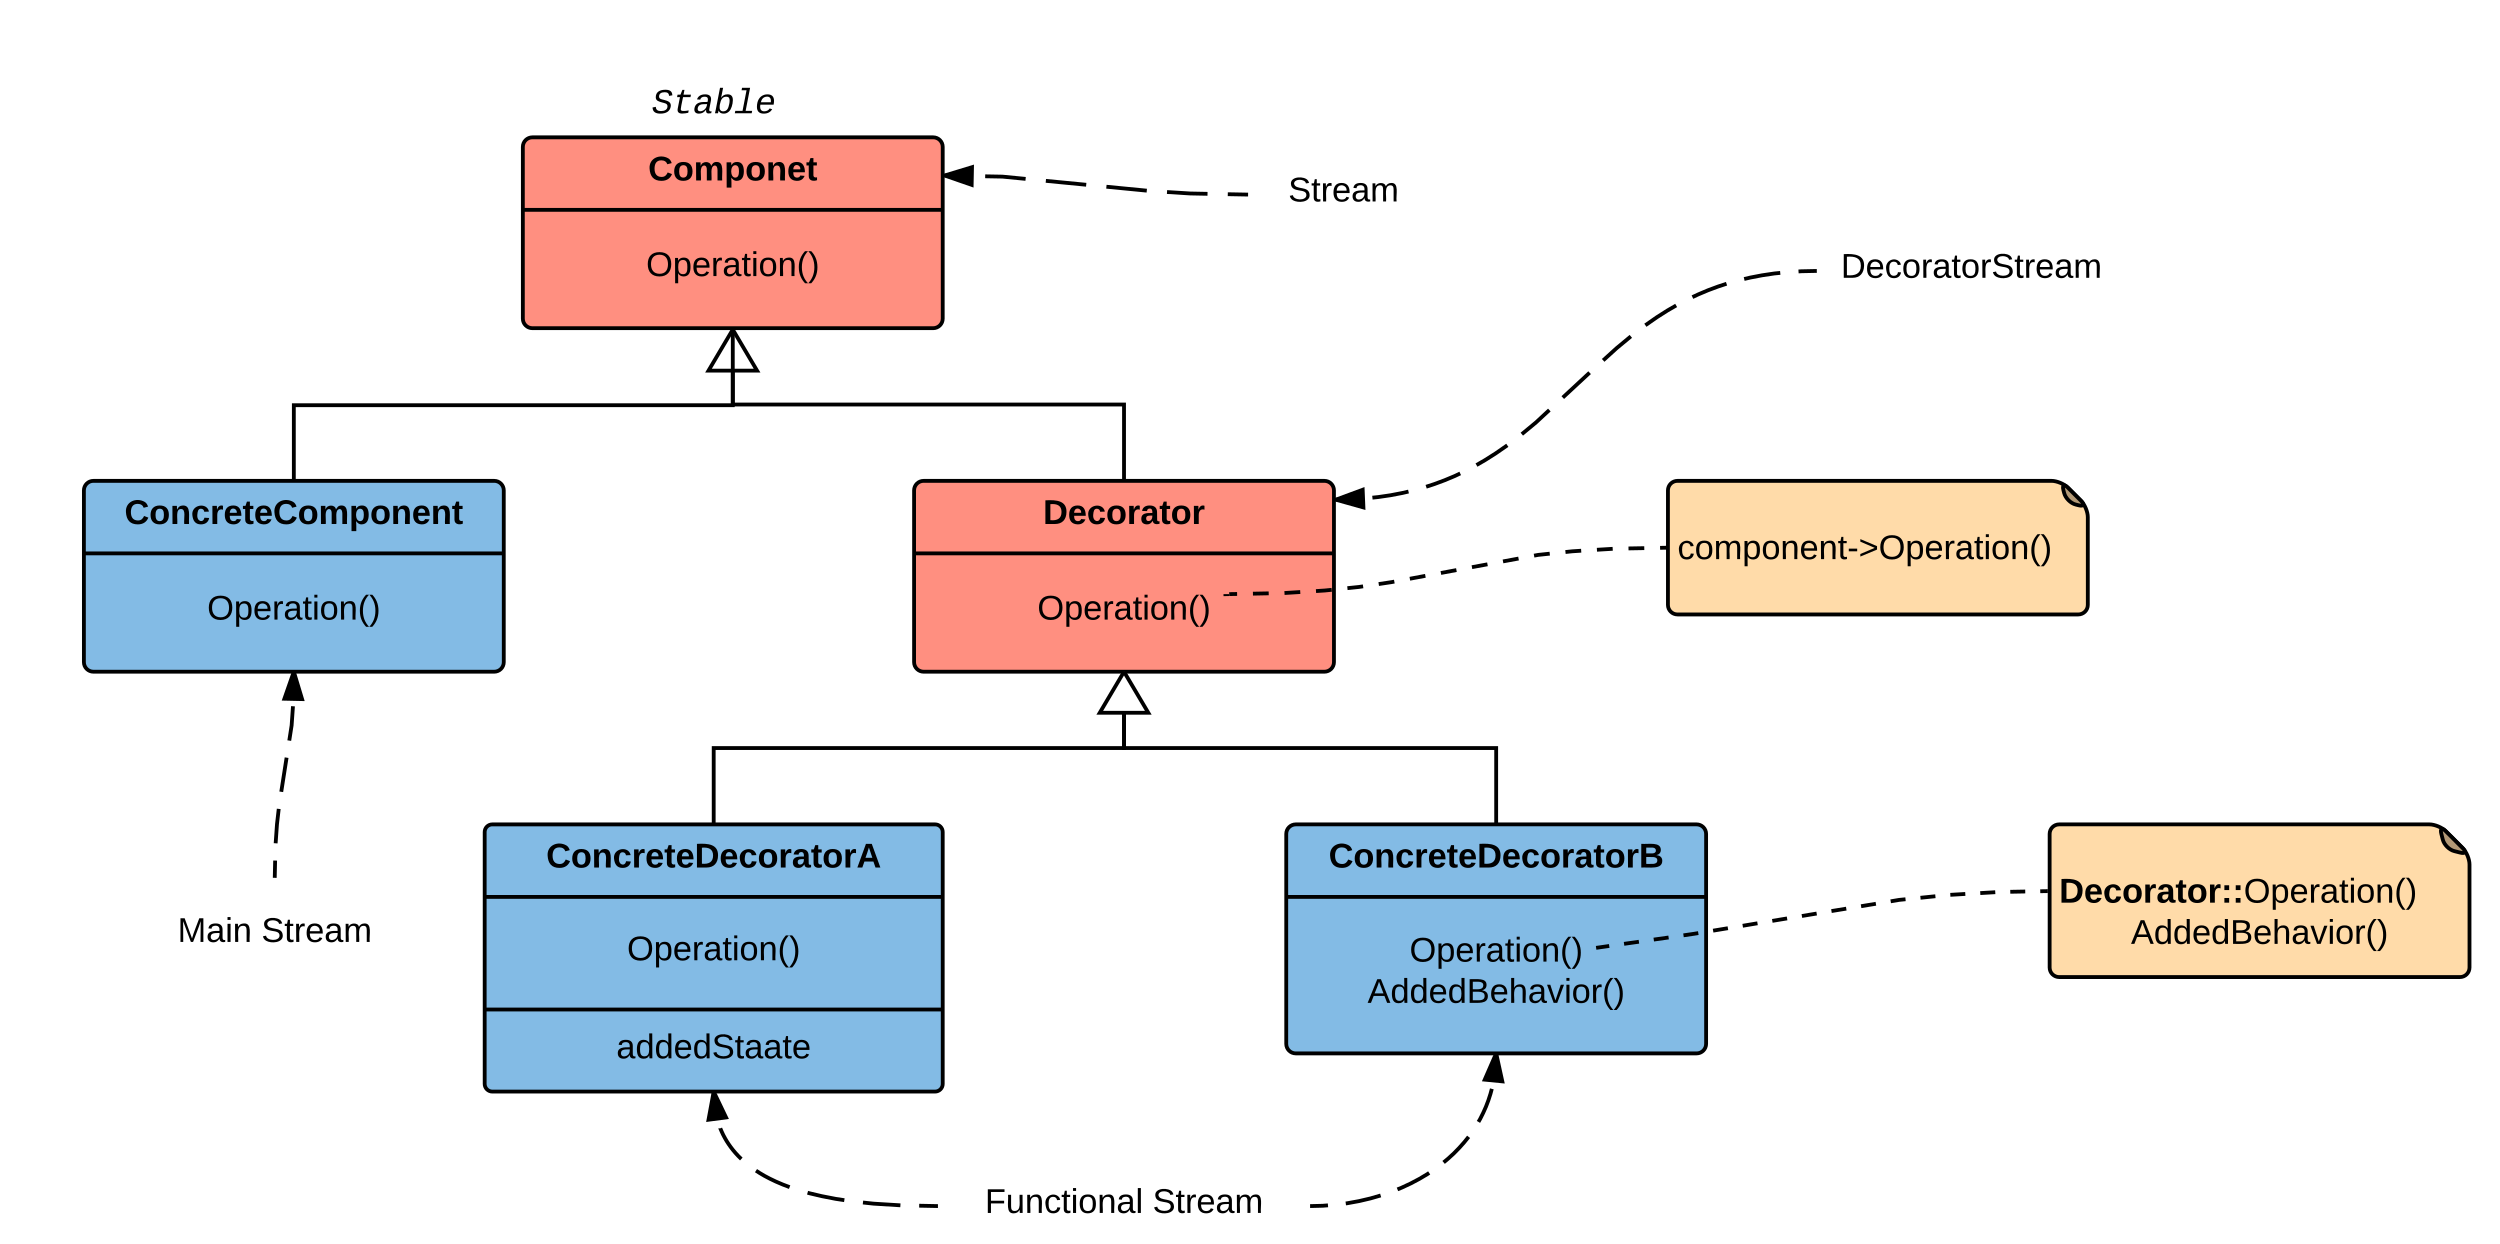 <svg xmlns="http://www.w3.org/2000/svg" xmlns:xlink="http://www.w3.org/1999/xlink" width="1309.94" height="651.96"><g transform="translate(0 0)"><path d="M273.96 76.96c0-2.76 2.24-5 5-5h210c2.76 0 5 2.24 5 5v90c0 2.76-2.24 5-5 5h-210c-2.76 0-5-2.24-5-5z" stroke="#000" stroke-width="2" fill="#ff8f80"/><path d="M273.96 109.96h220" stroke="#000" stroke-width="2" fill="none"/><use xlink:href="#a" transform="matrix(1,0,0,1,281.962,71.962) translate(57.65 22.6)"/><use xlink:href="#b" transform="matrix(1,0,0,1,285.962,117.562) translate(52.6 27.1)"/><path d="M474.52 296.9h169.55v14.4H474.52z" fill="none"/><path d="M43.96 256.96c0-2.76 2.24-5 5-5h210c2.76 0 5 2.24 5 5v90c0 2.76-2.24 5-5 5h-210c-2.76 0-5-2.24-5-5z" stroke="#000" stroke-width="2" fill="#83bbe5"/><path d="M43.96 289.96h220" stroke="#000" stroke-width="2" fill="none"/><use xlink:href="#c" transform="matrix(1,0,0,1,51.962,251.962) translate(13.275 22.6)"/><use xlink:href="#b" transform="matrix(1,0,0,1,55.962,297.562) translate(52.6 27.1)"/><path d="M873.96 256.96c0-2.76 2.24-5 5-5h196c2.76 0 6.6 1.6 8.54 3.54l6.93 6.93c1.95 1.95 3.53 5.77 3.53 8.53v46c0 2.76-2.24 5-5 5h-210c-2.76 0-5-2.24-5-5z" stroke="#000" stroke-width="2" fill="#ffdba9"/><path d="M1081.17 256.8c-.66-2.67.38-3.25 2.33-1.3l6.93 6.93c1.95 1.95 1.36 3-1.32 2.32l-1.5-.38c-2.67-.66-5.38-3.38-6.05-6.06z" stroke="#000" stroke-width="2" fill="#b39976"/><use xlink:href="#d" transform="matrix(1,0,0,1,873.962,251.962) translate(7.01 19.41)"/><use xlink:href="#e" transform="matrix(1,0,0,1,873.962,251.962) translate(5.01 41.01)"/><path d="M153.96 251.96v-39.64h230v-39.64" stroke="#000" stroke-width="2" fill="none"/><path d="M396.7 194.2h-25.46l12.72-21.52z" fill="#fff"/><path d="M398.44 195.2h-28.96l13.74-23.24h1.48zm-25.45-2h21.94l-10.98-18.56z"/><path d="M253.96 23.96h240v60h-240z" fill="none"/><use xlink:href="#f" transform="matrix(1,0,0,1,258.962,28.962) translate(82.595 30.396)"/><path d="M478.96 256.96c0-2.76 2.24-5 5-5h210c2.76 0 5 2.24 5 5v90c0 2.76-2.24 5-5 5h-210c-2.76 0-5-2.24-5-5z" stroke="#000" stroke-width="2" fill="#ff8f80"/><path d="M478.96 289.96h220" stroke="#000" stroke-width="2" fill="none"/><use xlink:href="#g" transform="matrix(1,0,0,1,486.962,251.962) translate(59.6 22.6)"/><use xlink:href="#b" transform="matrix(1,0,0,1,490.962,297.562) translate(52.6 27.1)"/><path d="M673.96 436.96c0-2.76 2.24-5 5-5h210c2.76 0 5 2.24 5 5v110c0 2.76-2.24 5-5 5h-210c-2.76 0-5-2.24-5-5z" stroke="#000" stroke-width="2" fill="#83bbe5"/><path d="M673.96 469.96h220" stroke="#000" stroke-width="2" fill="none"/><use xlink:href="#h" transform="matrix(1,0,0,1,681.962,431.962) translate(14.225 22.6)"/><use xlink:href="#i" transform="matrix(1,0,0,1,685.962,477.562) translate(52.6 26.3)"/><use xlink:href="#j" transform="matrix(1,0,0,1,685.962,477.562) translate(30.6 47.9)"/><path d="M253.96 435.96c0-2.2 1.8-4 4-4h232c2.2 0 4 1.8 4 4v132c0 2.2-1.8 4-4 4h-232c-2.2 0-4-1.8-4-4z" stroke="#000" stroke-width="2" fill="#83bbe5"/><path d="M253.96 469.96h240m-240 59h240" stroke="#000" stroke-width="2" fill="none"/><use xlink:href="#k" transform="matrix(1,0,0,1,261.962,431.962) translate(24.225 22.6)"/><use xlink:href="#b" transform="matrix(1,0,0,1,265.962,477.562) translate(62.6 25.6)"/><use xlink:href="#l" transform="matrix(1,0,0,1,265.962,537.439) translate(57 17.1)"/><path d="M588.96 251.96v-40h-205v-40M373.96 431.96v-40h215v-40" stroke="#000" stroke-width="2" fill="none"/><path d="M593.6 366.23h-9.27l4.63-14.27z"/><path d="M594.97 367.23h-12.02l4.96-15.27h2.1zm-9.27-2h6.52l-3.26-10.03z"/><path d="M783.96 431.96v-40h-195v-40" stroke="#000" stroke-width="2" fill="none"/><path d="M601.7 373.48h-25.46l12.72-21.52z" fill="#fff"/><path d="M603.44 374.48h-28.96l13.32-22.52h2.32zm-25.45-2h21.94l-10.98-18.55z"/><path d="M1073.96 436.96c0-2.76 2.24-5 5-5h194c2.76 0 6.6 1.6 8.54 3.54l8.93 8.93c1.95 1.95 3.53 5.77 3.53 8.53v54c0 2.76-2.24 5-5 5h-210c-2.76 0-5-2.24-5-5z" stroke="#000" stroke-width="2" fill="#ffdba9"/><path d="M1279.17 436.8c-.66-2.67.38-3.25 2.33-1.3l8.93 8.93c1.95 1.95 1.36 3-1.32 2.32l-3.1-.78c-2.67-.66-5.38-3.38-6.05-6.06z" stroke="#000" stroke-width="2" fill="#b39976"/><use xlink:href="#d" transform="matrix(1,0,0,1,1073.962,431.962) translate(7.01 19.41)"/><use xlink:href="#m" transform="matrix(1,0,0,1,1073.962,431.962) translate(5.01 41.01)"/><use xlink:href="#j" transform="matrix(1,0,0,1,1073.962,431.962) translate(42.605 62.61)"/><path d="M839.3 496.23l48.3-6.93 107.45-17.74 26.26-2.63 26.2-1.5 25.46-.47" fill="none"/><path d="M839.3 496.23l3.9-.56m7.77-1.12l7.78-1.1m7.78-1.13l7.78-1.1m7.8-1.13l5.5-.8 2.26-.37m7.76-1.28l7.75-1.28m7.76-1.28l7.75-1.3m7.76-1.27l7.75-1.28m7.75-1.28l7.75-1.28m7.75-1.3l7.76-1.27m7.76-1.28l7.76-1.28m7.75-1.28l4.38-.74 3.4-.34m7.83-.78l7.82-.8m7.82-.74l7.85-.46m7.84-.45l7.86-.46m7.86-.22l7.85-.15m7.86-.14l3.93-.07M839.3 496.23l-2.97.42" stroke="#000" stroke-width="2" fill="none"/><path d="M1073.96 467.94l-.98.02-.04-2 1.02-.02z"/><path d="M644.08 311.3l28.65-.55 21.44-1.34 17.84-1.85 17.08-2.53 76.94-14.3 17.84-1.86 21.45-1.33 28.66-.57" fill="none"/><path d="M644.08 311.3l4.13-.07m8.3-.16l8.26-.17m8.27-.17l8.26-.52m8.25-.5l4.62-.3 3.62-.36m8.22-.87l6-.62 2.22-.33m8.18-1.2l6.66-1 1.52-.28m8.13-1.5l8.14-1.52m8.13-1.5l8.14-1.52m8.13-1.52l8.14-1.5m8.14-1.52l8.14-1.5m8.13-1.52l2.22-.4 6-.64m8.23-.86l3.6-.38 4.64-.3m8.25-.5l8.26-.5m8.28-.2l8.27-.15m8.28-.16l4.13-.08" stroke="#000" stroke-width="2" fill="none"/><path d="M644.1 312.3l-3 .07-.02-1.06h3v-.16zM873.96 286.96l-.02-1h.02z"/><path d="M653.96 71.96h100v60h-100z" fill="none"/><use xlink:href="#n" transform="matrix(1,0,0,1,658.962,76.962) translate(16.05 28.6)"/><path d="M653.96 101.96l-30.3-.58-20.8-1.3-77.6-7.54-30.3-.58" fill="none"/><path d="M653.96 101.96l-10.63-.2m-10.62-.2l-9.04-.18-12.18-.76m-10.6-.72l-21.16-2.06m-10.58-1.03L548 94.76m-10.6-1.03l-12.13-1.18-9.06-.17m-10.6-.2l-10.64-.2" stroke="#000" stroke-width="2" fill="none"/><path d="M653.96 102.96h-.02l.02-1.12zM509.14 96.87l-14.18-4.9 14.35-4.37z"/><path d="M510.1 98.27l-16.14-5.6v-1.45l16.38-4.98zm-11.9-6.25l9.96 3.45.13-6.5z"/><path d="M951.96 111.96h162v60h-162z" fill="none"/><use xlink:href="#o" transform="matrix(1,0,0,1,956.962,116.962) translate(7.625 28.6)"/><path d="M951.96 141.96l-7.98.17-7.37.46-6.86.7-6.45.96-6.12 1.17-5.83 1.36-5.6 1.56-5.46 1.77-5.33 1.98-5.25 2.22-5.24 2.46-5.28 2.76-5.42 3.13-5.64 3.6-6.05 4.2-6.77 5.13-8.2 6.8-13.55 12.28-28.78 26.7-8.2 6.8-6.77 5.15-6.05 4.2-5.64 3.6-5.4 3.12-5.3 2.76-5.23 2.48-5.25 2.2-5.32 1.98-5.44 1.77-5.62 1.57-5.83 1.36-6.1 1.17-6.47.95-6.87.72-7.36.46-7.97.17" fill="none"/><path d="M951.96 141.96l-7.98.17-1.6.1m-9.57.76l-3.06.3-6.45.96-6.12 1.17-3.27.76m-9.25 2.5l-4.36 1.43-5.33 1.98-5.25 2.22-2.92 1.37m-8.53 4.38l-4.5 2.6-5.63 3.58-6 4.18m-7.62 5.84l-7.4 6.13-7.1 6.44m-7.1 6.45l-14.06 13.04m-7.04 6.53l-7.02 6.52-7.4 6.12m-7.6 5.84l-6.02 4.18-5.64 3.58-4.5 2.6m-8.52 4.38l-2.9 1.38-5.27 2.2-5.32 1.98-4.36 1.42m-9.25 2.52l-3.27.76-6.1 1.17-6.47.95-3.07.32m-9.55.76l-1.6.1-7.98.17" stroke="#000" stroke-width="2" fill="none"/><path d="M951.96 142.06l-.04-1.1h.04zM714.4 265.9l-14.44-4.07 14.07-5.2z"/><path d="M715.46 267.22l-16.5-4.63v-1.47l16-5.92zm-12.26-5.52l10.15 2.85-.26-6.5z"/><path d="M491.46 611.96h195v40h-195z" fill="none"/><use xlink:href="#p" transform="matrix(1,0,0,1,496.462,616.962) translate(19.625 18.6)"/><use xlink:href="#q" transform="matrix(1,0,0,1,496.462,616.962) translate(107.475 18.6)"/><path d="M491.46 631.96l-19.63-.4-14.05-.87-10.98-1.17-8.9-1.34-7.4-1.44-6.27-1.48-5.36-1.52-4.65-1.54-4.07-1.54-3.58-1.53-3.2-1.53-2.84-1.5-2.57-1.52-2.32-1.5-2.1-1.5-1.94-1.5-1.76-1.48-1.62-1.5-1.5-1.5-1.37-1.5-1.28-1.52-1.18-1.53-1.1-1.56-1.02-1.57-.94-1.62-.87-1.63-.8-1.7-.74-1.74-.67-1.8-.6-1.86-.56-1.94-.47-2.02-.4-2.1-.33-2.24-.24-2.36-.15-2.5-.04-2.44" fill="none"/><path d="M491.46 631.96l-9.83-.2m-9.84-.2l-14.02-.87-5.6-.6m-9.76-1.23l-4.52-.68-7.4-1.44-6.27-1.48-1.08-.3m-9.4-2.93l-3.6-1.37-3.58-1.53-3.2-1.53-2.84-1.5-2.57-1.52-1.82-1.18m-7.7-6.1l-.22-.2-1.5-1.5-1.37-1.5-1.28-1.52-1.18-1.53-1.1-1.56-1.02-1.57-.94-1.62-.87-1.63-.8-1.7-.74-1.74v-.02m-2.65-9.45l-.05-.26-.33-2.24-.24-2.36-.15-2.5-.04-2.44" stroke="#000" stroke-width="2" fill="none"/><path d="M491.46 632.96h-.02l.02-1.08zM380.43 585.5l-9.2 1.2 2.73-14.74z"/><path d="M381.93 586.3L370 587.9l2.95-15.94h2.12zm-9.45-.76l6.46-.86-4.55-9.5z"/><path d="M686.46 631.96l6.6-.17 6.52-.5 6.37-.83 6.2-1.12 5.96-1.4 5.72-1.66 5.42-1.88 5.13-2.08 4.8-2.24 4.5-2.38 4.2-2.5 3.9-2.6 3.6-2.7 3.34-2.77 3.08-2.82 2.83-2.9 2.6-2.92 2.4-2.97 2.16-3.03 1.98-3.08 1.8-3.13 1.6-3.2 1.45-3.25 1.26-3.32 1.1-3.4.94-3.5.77-3.58.6-3.7.42-3.83.22-3.97.04-2.6" fill="none"/><path d="M686.46 631.96l6.6-.17 2.77-.22m9.32-1l.8-.1 6.2-1.13 5.96-1.4 5.32-1.54m8.8-3.2l2.15-.86 4.8-2.24 4.5-2.38 4.2-2.5.97-.65m7.57-5.5l2.3-1.92 3.08-2.82 2.83-2.9 2.6-2.92 2.28-2.83m5.16-7.82l.9-1.56 1.6-3.2 1.45-3.25 1.26-3.32 1.1-3.4.7-2.6m1.72-9.2l.3-2.8.24-3.98.04-2.6" stroke="#000" stroke-width="2" fill="none"/><path d="M686.52 632.96h-.06v-1.02zM787.18 566.6l-9.23-.9 6-13.74z"/><path d="M788.45 567.74l-11.96-1.17 6.37-14.6H785zm-9.03-2.9l6.5.64-2.27-10.3z"/><path d="M143.96 459.96l.36-16.36.8-11.72 1.17-10.08 6.5-41.76.8-11.7.36-16.38" fill="none"/><path d="M143.96 459.96l.2-9.05m.27-9.04l.7-9.98.92-8.05m1.32-8.95l2.8-17.9m1.4-8.93l1.24-8 .7-10m.27-9.04l.2-9.04" stroke="#000" stroke-width="2" fill="none"/><path d="M144.04 459.96h-1.08v-.02zM158.3 366.32l-9.28-.2 4.94-14.16z"/><path d="M159.64 367.35l-12.02-.26 5.28-15.14h2.1zm-9.22-2.2l6.5.15-3.03-10.1z"/><path d="M23.96 459.96h240v60h-240z" fill="none"/><g><use xlink:href="#r" transform="matrix(1,0,0,1,28.962,464.962) translate(64.1 28.6)"/><use xlink:href="#q" transform="matrix(1,0,0,1,28.962,464.962) translate(108 28.6)"/></g><defs><path d="M67-125c0 53 21 87 73 88 37 1 54-22 65-47l45 17C233-25 199 4 140 4 58 4 20-42 15-125 8-235 124-281 211-232c18 10 29 29 36 50l-46 12c-8-25-30-41-62-41-52 0-71 34-72 86" id="s"/><path d="M110-194c64 0 96 36 96 99 0 64-35 99-97 99-61 0-95-36-95-99 0-62 34-99 96-99zm-1 164c35 0 45-28 45-65 0-40-10-65-43-65-34 0-45 26-45 65 0 36 10 65 43 65" id="t"/><path d="M220-157c-53 9-28 100-34 157h-49v-107c1-27-5-49-29-50C55-147 81-57 75 0H25l-1-190h47c2 12-1 28 3 38 10-53 101-56 108 0 13-22 24-43 59-42 82 1 51 116 57 194h-49v-107c-1-25-5-48-29-50" id="u"/><path d="M135-194c53 0 70 44 70 98 0 56-19 98-73 100-31 1-45-17-59-34 3 33 2 69 2 105H25l-1-265h48c2 10 0 23 3 31 11-24 29-35 60-35zM114-30c33 0 39-31 40-66 0-38-9-64-40-64-56 0-55 130 0 130" id="v"/><path d="M135-194c87-1 58 113 63 194h-50c-7-57 23-157-34-157-59 0-34 97-39 157H25l-1-190h47c2 12-1 28 3 38 12-26 28-41 61-42" id="w"/><path d="M185-48c-13 30-37 53-82 52C43 2 14-33 14-96s30-98 90-98c62 0 83 45 84 108H66c0 31 8 55 39 56 18 0 30-7 34-22zm-45-69c5-46-57-63-70-21-2 6-4 13-4 21h74" id="x"/><path d="M115-3C79 11 28 4 28-45v-112H4v-33h27l15-45h31v45h36v33H77v99c-1 23 16 31 38 25v30" id="y"/><g id="a"><use transform="matrix(0.05,0,0,0.05,0,0)" xlink:href="#s"/><use transform="matrix(0.05,0,0,0.05,12.95,0)" xlink:href="#t"/><use transform="matrix(0.05,0,0,0.05,23.9,0)" xlink:href="#u"/><use transform="matrix(0.05,0,0,0.05,39.9,0)" xlink:href="#v"/><use transform="matrix(0.05,0,0,0.05,50.85,0)" xlink:href="#t"/><use transform="matrix(0.05,0,0,0.05,61.8,0)" xlink:href="#w"/><use transform="matrix(0.05,0,0,0.05,72.75,0)" xlink:href="#x"/><use transform="matrix(0.05,0,0,0.05,82.75,0)" xlink:href="#y"/></g><path d="M140-251c81 0 123 46 123 126C263-46 219 4 140 4 59 4 17-45 17-125s42-126 123-126zm0 227c63 0 89-41 89-101s-29-99-89-99c-61 0-89 39-89 99S79-25 140-24" id="z"/><path d="M115-194c55 1 70 41 70 98S169 2 115 4C84 4 66-9 55-30l1 105H24l-1-265h31l2 30c10-21 28-34 59-34zm-8 174c40 0 45-34 45-75s-6-73-45-74c-42 0-51 32-51 76 0 43 10 73 51 73" id="A"/><path d="M100-194c63 0 86 42 84 106H49c0 40 14 67 53 68 26 1 43-12 49-29l28 8c-11 28-37 45-77 45C44 4 14-33 15-96c1-61 26-98 85-98zm52 81c6-60-76-77-97-28-3 7-6 17-6 28h103" id="B"/><path d="M114-163C36-179 61-72 57 0H25l-1-190h30c1 12-1 29 2 39 6-27 23-49 58-41v29" id="C"/><path d="M141-36C126-15 110 5 73 4 37 3 15-17 15-53c-1-64 63-63 125-63 3-35-9-54-41-54-24 1-41 7-42 31l-33-3c5-37 33-52 76-52 45 0 72 20 72 64v82c-1 20 7 32 28 27v20c-31 9-61-2-59-35zM48-53c0 20 12 33 32 33 41-3 63-29 60-74-43 2-92-5-92 41" id="D"/><path d="M59-47c-2 24 18 29 38 22v24C64 9 27 4 27-40v-127H5v-23h24l9-43h21v43h35v23H59v120" id="E"/><path d="M24-231v-30h32v30H24zM24 0v-190h32V0H24" id="F"/><path d="M100-194c62-1 85 37 85 99 1 63-27 99-86 99S16-35 15-95c0-66 28-99 85-99zM99-20c44 1 53-31 53-75 0-43-8-75-51-75s-53 32-53 75 10 74 51 75" id="G"/><path d="M117-194c89-4 53 116 60 194h-32v-121c0-31-8-49-39-48C34-167 62-67 57 0H25l-1-190h30c1 10-1 24 2 32 11-22 29-35 61-36" id="H"/><path d="M87 75C49 33 22-17 22-94c0-76 28-126 65-167h31c-38 41-64 92-64 168S80 34 118 75H87" id="I"/><path d="M33-261c38 41 65 92 65 168S71 34 33 75H2C39 34 66-17 66-93S39-220 2-261h31" id="J"/><g id="b"><use transform="matrix(0.05,0,0,0.05,0,0)" xlink:href="#z"/><use transform="matrix(0.05,0,0,0.05,14,0)" xlink:href="#A"/><use transform="matrix(0.05,0,0,0.05,24,0)" xlink:href="#B"/><use transform="matrix(0.05,0,0,0.05,34,0)" xlink:href="#C"/><use transform="matrix(0.05,0,0,0.05,39.95,0)" xlink:href="#D"/><use transform="matrix(0.05,0,0,0.05,49.95,0)" xlink:href="#E"/><use transform="matrix(0.05,0,0,0.05,54.95,0)" xlink:href="#F"/><use transform="matrix(0.05,0,0,0.05,58.9,0)" xlink:href="#G"/><use transform="matrix(0.05,0,0,0.05,68.9,0)" xlink:href="#H"/><use transform="matrix(0.05,0,0,0.05,78.9,0)" xlink:href="#I"/><use transform="matrix(0.05,0,0,0.05,84.85,0)" xlink:href="#J"/></g><path d="M190-63c-7 42-38 67-86 67-59 0-84-38-90-98-12-110 154-137 174-36l-49 2c-2-19-15-32-35-32-30 0-35 28-38 64-6 74 65 87 74 30" id="K"/><path d="M135-150c-39-12-60 13-60 57V0H25l-1-190h47c2 13-1 29 3 40 6-28 27-53 61-41v41" id="L"/><g id="c"><use transform="matrix(0.05,0,0,0.05,0,0)" xlink:href="#s"/><use transform="matrix(0.05,0,0,0.05,12.95,0)" xlink:href="#t"/><use transform="matrix(0.05,0,0,0.05,23.9,0)" xlink:href="#w"/><use transform="matrix(0.05,0,0,0.05,34.85,0)" xlink:href="#K"/><use transform="matrix(0.05,0,0,0.05,44.85,0)" xlink:href="#L"/><use transform="matrix(0.05,0,0,0.05,51.85,0)" xlink:href="#x"/><use transform="matrix(0.05,0,0,0.05,61.85,0)" xlink:href="#y"/><use transform="matrix(0.05,0,0,0.05,67.8,0)" xlink:href="#x"/><use transform="matrix(0.05,0,0,0.05,77.8,0)" xlink:href="#s"/><use transform="matrix(0.05,0,0,0.05,90.75,0)" xlink:href="#t"/><use transform="matrix(0.05,0,0,0.05,101.7,0)" xlink:href="#u"/><use transform="matrix(0.05,0,0,0.05,117.7,0)" xlink:href="#v"/><use transform="matrix(0.05,0,0,0.05,128.65,0)" xlink:href="#t"/><use transform="matrix(0.05,0,0,0.05,139.6,0)" xlink:href="#w"/><use transform="matrix(0.05,0,0,0.05,150.55,0)" xlink:href="#x"/><use transform="matrix(0.05,0,0,0.05,160.55,0)" xlink:href="#w"/><use transform="matrix(0.05,0,0,0.05,171.5,0)" xlink:href="#y"/></g><path d="M96-169c-40 0-48 33-48 73s9 75 48 75c24 0 41-14 43-38l32 2c-6 37-31 61-74 61-59 0-76-41-82-99-10-93 101-131 147-64 4 7 5 14 7 22l-32 3c-4-21-16-35-41-35" id="M"/><path d="M210-169c-67 3-38 105-44 169h-31v-121c0-29-5-50-35-48C34-165 62-65 56 0H25l-1-190h30c1 10-1 24 2 32 10-44 99-50 107 0 11-21 27-35 58-36 85-2 47 119 55 194h-31v-121c0-29-5-49-35-48" id="N"/><path d="M16-82v-28h88v28H16" id="O"/><path d="M18-27v-27l151-64-151-65v-27l175 74v36" id="P"/><g id="e"><use transform="matrix(0.05,0,0,0.05,0,0)" xlink:href="#M"/><use transform="matrix(0.05,0,0,0.05,9,0)" xlink:href="#G"/><use transform="matrix(0.05,0,0,0.05,19,0)" xlink:href="#N"/><use transform="matrix(0.05,0,0,0.05,33.95,0)" xlink:href="#A"/><use transform="matrix(0.05,0,0,0.05,43.95,0)" xlink:href="#G"/><use transform="matrix(0.05,0,0,0.05,53.95,0)" xlink:href="#H"/><use transform="matrix(0.05,0,0,0.05,63.95,0)" xlink:href="#B"/><use transform="matrix(0.05,0,0,0.05,73.95,0)" xlink:href="#H"/><use transform="matrix(0.05,0,0,0.05,83.95,0)" xlink:href="#E"/><use transform="matrix(0.05,0,0,0.05,88.95,0)" xlink:href="#O"/><use transform="matrix(0.05,0,0,0.05,94.9,0)" xlink:href="#P"/><use transform="matrix(0.05,0,0,0.05,105.4,0)" xlink:href="#z"/><use transform="matrix(0.05,0,0,0.05,119.4,0)" xlink:href="#A"/><use transform="matrix(0.05,0,0,0.05,129.4,0)" xlink:href="#B"/><use transform="matrix(0.05,0,0,0.05,139.4,0)" xlink:href="#C"/><use transform="matrix(0.05,0,0,0.05,145.35,0)" xlink:href="#D"/><use transform="matrix(0.05,0,0,0.05,155.35,0)" xlink:href="#E"/><use transform="matrix(0.05,0,0,0.05,160.35,0)" xlink:href="#F"/><use transform="matrix(0.05,0,0,0.05,164.3,0)" xlink:href="#G"/><use transform="matrix(0.05,0,0,0.05,174.3,0)" xlink:href="#H"/><use transform="matrix(0.05,0,0,0.05,184.3,0)" xlink:href="#I"/><use transform="matrix(0.05,0,0,0.05,190.25,0)" xlink:href="#J"/></g><path d="M747-1226c-195 1-328 74-328 254 0 150 168 158 292 193 206 58 444 122 384 409-56 265-271 388-594 390C217 22 49-81 40-338l192-37c3 179 117 247 303 246 215-2 375-80 375-283 0-168-187-179-325-221-168-51-357-87-357-299 0-308 229-433 548-438 258-4 409 81 417 324l-194 33c-2-154-93-214-252-213" id="Q"/><path d="M574 16c-199 5-309-85-269-285l131-671H268l27-142h170l113-282h120l-55 282h432l-27 142H616c-43 233-105 457-132 696-16 144 198 111 324 99 46-6 96-14 136-22L918-30C819-5 700 13 574 16" id="R"/><path d="M948-272c-17 76-19 161 70 161 21 0 42-3 60-7L1056-6c-45 10-88 14-142 16-138 6-175-86-155-217h-6C661-83 550 15 337 20 138 24 42-104 82-302c49-247 238-349 523-354l236-4c9-47 22-94 22-148 0-118-65-155-184-157-151-3-231 57-266 172l-185-17c67-189 220-292 480-292 245 0 377 119 330 364zm-678-27c-21 109 31 185 140 182 176-5 282-102 348-217 37-66 43-123 59-200-145 7-304-9-409 44-71 36-119 96-138 191" id="S"/><path d="M809-1104c212 0 310 122 306 343-4 250-95 524-208 640C818-30 715 20 589 20c-161 0-261-59-300-184-11 55-26 116-41 164H74c18-68 35-148 49-223l245-1261h180c-39 193-73 391-116 580h4c79-124 190-200 373-200zM348-430c-24 189 33 326 217 317 240-12 292-213 339-427 14-65 21-126 22-196 0-150-52-229-193-229-257 0-320 212-371 441-7 34-11 65-14 94" id="T"/><path d="M659-142h380L1011 0H29l28-142h422l233-1200H423l27-142h469" id="U"/><path d="M726-1102c256 0 385 126 386 379 1 67-11 147-25 220H315c-7 39-13 78-13 121 2 164 74 267 238 267 154 0 260-65 317-166l149 45C916-82 760 20 514 20c-259 0-398-131-398-390 0-357 148-615 421-704 62-20 125-28 189-28zm202 461c22-192-41-335-226-328-212 9-312 142-358 328h584" id="V"/><g id="f"><use transform="matrix(0.009,0,0,0.009,0,0)" xlink:href="#Q"/><use transform="matrix(0.009,0,0,0.009,10.802,0)" xlink:href="#R"/><use transform="matrix(0.009,0,0,0.009,21.604,0)" xlink:href="#S"/><use transform="matrix(0.009,0,0,0.009,32.405,0)" xlink:href="#T"/><use transform="matrix(0.009,0,0,0.009,43.207,0)" xlink:href="#U"/><use transform="matrix(0.009,0,0,0.009,54.009,0)" xlink:href="#V"/></g><path d="M24-248c120-7 223 5 221 122C244-46 201 0 124 0H24v-248zM76-40c74 7 117-18 117-86 0-67-45-88-117-82v168" id="W"/><path d="M133-34C117-15 103 5 69 4 32 3 11-16 11-54c-1-60 55-63 116-61 1-26-3-47-28-47-18 1-26 9-28 27l-52-2c7-38 36-58 82-57s74 22 75 68l1 82c-1 14 12 18 25 15v27c-30 8-71 5-69-32zm-48 3c29 0 43-24 42-57-32 0-66-3-65 30 0 17 8 27 23 27" id="X"/><g id="g"><use transform="matrix(0.05,0,0,0.05,0,0)" xlink:href="#W"/><use transform="matrix(0.05,0,0,0.05,12.95,0)" xlink:href="#x"/><use transform="matrix(0.05,0,0,0.05,22.95,0)" xlink:href="#K"/><use transform="matrix(0.05,0,0,0.05,32.95,0)" xlink:href="#t"/><use transform="matrix(0.05,0,0,0.05,43.9,0)" xlink:href="#L"/><use transform="matrix(0.05,0,0,0.05,50.9,0)" xlink:href="#X"/><use transform="matrix(0.05,0,0,0.05,60.9,0)" xlink:href="#y"/><use transform="matrix(0.05,0,0,0.05,66.85,0)" xlink:href="#t"/><use transform="matrix(0.05,0,0,0.05,77.8,0)" xlink:href="#L"/></g><path d="M182-130c37 4 62 22 62 59C244 23 116-4 24 0v-248c84 5 203-23 205 63 0 31-19 50-47 55zM76-148c40-3 101 13 101-30 0-44-60-28-101-31v61zm0 110c48-3 116 14 116-37 0-48-69-32-116-35v72" id="Y"/><g id="h"><use transform="matrix(0.05,0,0,0.05,0,0)" xlink:href="#s"/><use transform="matrix(0.05,0,0,0.05,12.95,0)" xlink:href="#t"/><use transform="matrix(0.05,0,0,0.05,23.9,0)" xlink:href="#w"/><use transform="matrix(0.05,0,0,0.05,34.85,0)" xlink:href="#K"/><use transform="matrix(0.05,0,0,0.05,44.85,0)" xlink:href="#L"/><use transform="matrix(0.05,0,0,0.05,51.85,0)" xlink:href="#x"/><use transform="matrix(0.05,0,0,0.05,61.85,0)" xlink:href="#y"/><use transform="matrix(0.05,0,0,0.05,67.8,0)" xlink:href="#x"/><use transform="matrix(0.05,0,0,0.05,77.8,0)" xlink:href="#W"/><use transform="matrix(0.05,0,0,0.05,90.75,0)" xlink:href="#x"/><use transform="matrix(0.05,0,0,0.05,100.75,0)" xlink:href="#K"/><use transform="matrix(0.05,0,0,0.05,110.75,0)" xlink:href="#t"/><use transform="matrix(0.05,0,0,0.05,121.7,0)" xlink:href="#L"/><use transform="matrix(0.05,0,0,0.05,128.7,0)" xlink:href="#X"/><use transform="matrix(0.05,0,0,0.05,138.7,0)" xlink:href="#y"/><use transform="matrix(0.05,0,0,0.05,144.65,0)" xlink:href="#t"/><use transform="matrix(0.05,0,0,0.05,155.6,0)" xlink:href="#L"/><use transform="matrix(0.05,0,0,0.05,162.6,0)" xlink:href="#Y"/></g><g id="i"><use transform="matrix(0.05,0,0,0.05,0,0)" xlink:href="#z"/><use transform="matrix(0.05,0,0,0.05,14,0)" xlink:href="#A"/><use transform="matrix(0.05,0,0,0.05,24,0)" xlink:href="#B"/><use transform="matrix(0.05,0,0,0.05,34,0)" xlink:href="#C"/><use transform="matrix(0.05,0,0,0.05,39.95,0)" xlink:href="#D"/><use transform="matrix(0.05,0,0,0.05,49.95,0)" xlink:href="#E"/><use transform="matrix(0.05,0,0,0.05,54.95,0)" xlink:href="#F"/><use transform="matrix(0.05,0,0,0.05,58.9,0)" xlink:href="#G"/><use transform="matrix(0.05,0,0,0.05,68.9,0)" xlink:href="#H"/><use transform="matrix(0.05,0,0,0.05,78.9,0)" xlink:href="#I"/><use transform="matrix(0.05,0,0,0.05,84.85,0)" xlink:href="#J"/></g><path d="M205 0l-28-72H64L36 0H1l101-248h38L239 0h-34zm-38-99l-47-123c-12 45-31 82-46 123h93" id="Z"/><path d="M85-194c31 0 48 13 60 33l-1-100h32l1 261h-30c-2-10 0-23-3-31C134-8 116 4 85 4 32 4 16-35 15-94c0-66 23-100 70-100zm9 24c-40 0-46 34-46 75 0 40 6 74 45 74 42 0 51-32 51-76 0-42-9-74-50-73" id="aa"/><path d="M160-131c35 5 61 23 61 61C221 17 115-2 30 0v-248c76 3 177-17 177 60 0 33-19 50-47 57zm-97-11c50-1 110 9 110-42 0-47-63-36-110-37v79zm0 115c55-2 124 14 124-45 0-56-70-42-124-44v89" id="ab"/><path d="M106-169C34-169 62-67 57 0H25v-261h32l-1 103c12-21 28-36 61-36 89 0 53 116 60 194h-32v-121c2-32-8-49-39-48" id="ac"/><path d="M108 0H70L1-190h34L89-25l56-165h34" id="ad"/><g id="j"><use transform="matrix(0.05,0,0,0.05,0,0)" xlink:href="#Z"/><use transform="matrix(0.05,0,0,0.05,12,0)" xlink:href="#aa"/><use transform="matrix(0.05,0,0,0.05,22,0)" xlink:href="#aa"/><use transform="matrix(0.05,0,0,0.05,32,0)" xlink:href="#B"/><use transform="matrix(0.05,0,0,0.05,42,0)" xlink:href="#aa"/><use transform="matrix(0.05,0,0,0.05,52,0)" xlink:href="#ab"/><use transform="matrix(0.05,0,0,0.05,64,0)" xlink:href="#B"/><use transform="matrix(0.05,0,0,0.05,74,0)" xlink:href="#ac"/><use transform="matrix(0.05,0,0,0.05,84,0)" xlink:href="#D"/><use transform="matrix(0.05,0,0,0.05,94,0)" xlink:href="#ad"/><use transform="matrix(0.05,0,0,0.05,103,0)" xlink:href="#F"/><use transform="matrix(0.05,0,0,0.05,106.95,0)" xlink:href="#G"/><use transform="matrix(0.05,0,0,0.05,116.95,0)" xlink:href="#C"/><use transform="matrix(0.05,0,0,0.05,122.9,0)" xlink:href="#I"/><use transform="matrix(0.05,0,0,0.05,128.85,0)" xlink:href="#J"/></g><path d="M199 0l-22-63H83L61 0H9l90-248h61L250 0h-51zm-33-102l-36-108c-10 38-24 72-36 108h72" id="ae"/><g id="k"><use transform="matrix(0.05,0,0,0.05,0,0)" xlink:href="#s"/><use transform="matrix(0.05,0,0,0.05,12.95,0)" xlink:href="#t"/><use transform="matrix(0.05,0,0,0.05,23.9,0)" xlink:href="#w"/><use transform="matrix(0.05,0,0,0.05,34.85,0)" xlink:href="#K"/><use transform="matrix(0.05,0,0,0.05,44.85,0)" xlink:href="#L"/><use transform="matrix(0.05,0,0,0.05,51.85,0)" xlink:href="#x"/><use transform="matrix(0.05,0,0,0.05,61.85,0)" xlink:href="#y"/><use transform="matrix(0.05,0,0,0.05,67.8,0)" xlink:href="#x"/><use transform="matrix(0.05,0,0,0.05,77.8,0)" xlink:href="#W"/><use transform="matrix(0.05,0,0,0.05,90.75,0)" xlink:href="#x"/><use transform="matrix(0.05,0,0,0.05,100.75,0)" xlink:href="#K"/><use transform="matrix(0.05,0,0,0.05,110.75,0)" xlink:href="#t"/><use transform="matrix(0.05,0,0,0.05,121.7,0)" xlink:href="#L"/><use transform="matrix(0.05,0,0,0.05,128.7,0)" xlink:href="#X"/><use transform="matrix(0.05,0,0,0.05,138.7,0)" xlink:href="#y"/><use transform="matrix(0.05,0,0,0.05,144.65,0)" xlink:href="#t"/><use transform="matrix(0.05,0,0,0.05,155.6,0)" xlink:href="#L"/><use transform="matrix(0.05,0,0,0.05,162.6,0)" xlink:href="#ae"/></g><path d="M185-189c-5-48-123-54-124 2 14 75 158 14 163 119 3 78-121 87-175 55-17-10-28-26-33-46l33-7c5 56 141 63 141-1 0-78-155-14-162-118-5-82 145-84 179-34 5 7 8 16 11 25" id="af"/><g id="l"><use transform="matrix(0.05,0,0,0.05,0,0)" xlink:href="#D"/><use transform="matrix(0.05,0,0,0.05,10,0)" xlink:href="#aa"/><use transform="matrix(0.05,0,0,0.05,20,0)" xlink:href="#aa"/><use transform="matrix(0.05,0,0,0.05,30,0)" xlink:href="#B"/><use transform="matrix(0.05,0,0,0.05,40,0)" xlink:href="#aa"/><use transform="matrix(0.05,0,0,0.05,50,0)" xlink:href="#af"/><use transform="matrix(0.05,0,0,0.05,62,0)" xlink:href="#E"/><use transform="matrix(0.05,0,0,0.05,67,0)" xlink:href="#D"/><use transform="matrix(0.05,0,0,0.05,77,0)" xlink:href="#D"/><use transform="matrix(0.05,0,0,0.05,87,0)" xlink:href="#E"/><use transform="matrix(0.05,0,0,0.05,92,0)" xlink:href="#B"/></g><path d="M35-132v-50h50v50H35zM35 0v-49h50V0H35" id="ag"/><g id="m"><use transform="matrix(0.05,0,0,0.05,0,0)" xlink:href="#W"/><use transform="matrix(0.05,0,0,0.05,12.95,0)" xlink:href="#x"/><use transform="matrix(0.05,0,0,0.05,22.95,0)" xlink:href="#K"/><use transform="matrix(0.05,0,0,0.05,32.95,0)" xlink:href="#t"/><use transform="matrix(0.05,0,0,0.05,43.9,0)" xlink:href="#L"/><use transform="matrix(0.05,0,0,0.05,50.9,0)" xlink:href="#X"/><use transform="matrix(0.05,0,0,0.05,60.9,0)" xlink:href="#y"/><use transform="matrix(0.05,0,0,0.05,66.85,0)" xlink:href="#t"/><use transform="matrix(0.05,0,0,0.05,77.8,0)" xlink:href="#L"/><use transform="matrix(0.05,0,0,0.05,84.8,0)" xlink:href="#ag"/><use transform="matrix(0.05,0,0,0.05,90.75,0)" xlink:href="#ag"/><use transform="matrix(0.05,0,0,0.05,96.7,0)" xlink:href="#z"/><use transform="matrix(0.05,0,0,0.05,110.7,0)" xlink:href="#A"/><use transform="matrix(0.05,0,0,0.05,120.7,0)" xlink:href="#B"/><use transform="matrix(0.05,0,0,0.05,130.7,0)" xlink:href="#C"/><use transform="matrix(0.05,0,0,0.05,136.65,0)" xlink:href="#D"/><use transform="matrix(0.05,0,0,0.05,146.65,0)" xlink:href="#E"/><use transform="matrix(0.05,0,0,0.05,151.65,0)" xlink:href="#F"/><use transform="matrix(0.05,0,0,0.05,155.6,0)" xlink:href="#G"/><use transform="matrix(0.05,0,0,0.05,165.6,0)" xlink:href="#H"/><use transform="matrix(0.05,0,0,0.05,175.6,0)" xlink:href="#I"/><use transform="matrix(0.05,0,0,0.05,181.55,0)" xlink:href="#J"/></g><g id="n"><use transform="matrix(0.05,0,0,0.05,0,0)" xlink:href="#af"/><use transform="matrix(0.05,0,0,0.05,12,0)" xlink:href="#E"/><use transform="matrix(0.05,0,0,0.05,17,0)" xlink:href="#C"/><use transform="matrix(0.05,0,0,0.05,22.95,0)" xlink:href="#B"/><use transform="matrix(0.05,0,0,0.05,32.95,0)" xlink:href="#D"/><use transform="matrix(0.05,0,0,0.05,42.95,0)" xlink:href="#N"/></g><path d="M30-248c118-7 216 8 213 122C240-48 200 0 122 0H30v-248zM63-27c89 8 146-16 146-99s-60-101-146-95v194" id="ah"/><g id="o"><use transform="matrix(0.05,0,0,0.05,0,0)" xlink:href="#ah"/><use transform="matrix(0.05,0,0,0.05,12.95,0)" xlink:href="#B"/><use transform="matrix(0.05,0,0,0.05,22.95,0)" xlink:href="#M"/><use transform="matrix(0.05,0,0,0.05,31.95,0)" xlink:href="#G"/><use transform="matrix(0.05,0,0,0.05,41.95,0)" xlink:href="#C"/><use transform="matrix(0.05,0,0,0.05,47.9,0)" xlink:href="#D"/><use transform="matrix(0.05,0,0,0.05,57.9,0)" xlink:href="#E"/><use transform="matrix(0.05,0,0,0.05,62.9,0)" xlink:href="#G"/><use transform="matrix(0.05,0,0,0.05,72.9,0)" xlink:href="#C"/><use transform="matrix(0.05,0,0,0.05,78.85,0)" xlink:href="#af"/><use transform="matrix(0.05,0,0,0.05,90.85,0)" xlink:href="#E"/><use transform="matrix(0.05,0,0,0.05,95.85,0)" xlink:href="#C"/><use transform="matrix(0.05,0,0,0.05,101.8,0)" xlink:href="#B"/><use transform="matrix(0.05,0,0,0.05,111.8,0)" xlink:href="#D"/><use transform="matrix(0.05,0,0,0.05,121.8,0)" xlink:href="#N"/></g><path d="M63-220v92h138v28H63V0H30v-248h175v28H63" id="ai"/><path d="M84 4C-5 8 30-112 23-190h32v120c0 31 7 50 39 49 72-2 45-101 50-169h31l1 190h-30c-1-10 1-25-2-33-11 22-28 36-60 37" id="aj"/><path d="M24 0v-261h32V0H24" id="ak"/><g id="p"><use transform="matrix(0.05,0,0,0.05,0,0)" xlink:href="#ai"/><use transform="matrix(0.05,0,0,0.05,10.95,0)" xlink:href="#aj"/><use transform="matrix(0.05,0,0,0.05,20.95,0)" xlink:href="#H"/><use transform="matrix(0.05,0,0,0.05,30.95,0)" xlink:href="#M"/><use transform="matrix(0.05,0,0,0.05,39.95,0)" xlink:href="#E"/><use transform="matrix(0.05,0,0,0.05,44.95,0)" xlink:href="#F"/><use transform="matrix(0.05,0,0,0.05,48.9,0)" xlink:href="#G"/><use transform="matrix(0.05,0,0,0.05,58.9,0)" xlink:href="#H"/><use transform="matrix(0.05,0,0,0.05,68.9,0)" xlink:href="#D"/><use transform="matrix(0.05,0,0,0.05,78.9,0)" xlink:href="#ak"/></g><g id="q"><use transform="matrix(0.05,0,0,0.05,0,0)" xlink:href="#af"/><use transform="matrix(0.05,0,0,0.05,12,0)" xlink:href="#E"/><use transform="matrix(0.05,0,0,0.05,17,0)" xlink:href="#C"/><use transform="matrix(0.05,0,0,0.05,22.95,0)" xlink:href="#B"/><use transform="matrix(0.05,0,0,0.05,32.95,0)" xlink:href="#D"/><use transform="matrix(0.05,0,0,0.05,42.95,0)" xlink:href="#N"/></g><path d="M240 0l2-218c-23 76-54 145-80 218h-23L58-218 59 0H30v-248h44l77 211c21-75 51-140 76-211h43V0h-30" id="al"/><g id="r"><use transform="matrix(0.05,0,0,0.05,0,0)" xlink:href="#al"/><use transform="matrix(0.05,0,0,0.05,14.95,0)" xlink:href="#D"/><use transform="matrix(0.05,0,0,0.05,24.95,0)" xlink:href="#F"/><use transform="matrix(0.05,0,0,0.05,28.9,0)" xlink:href="#H"/></g></defs></g></svg>
